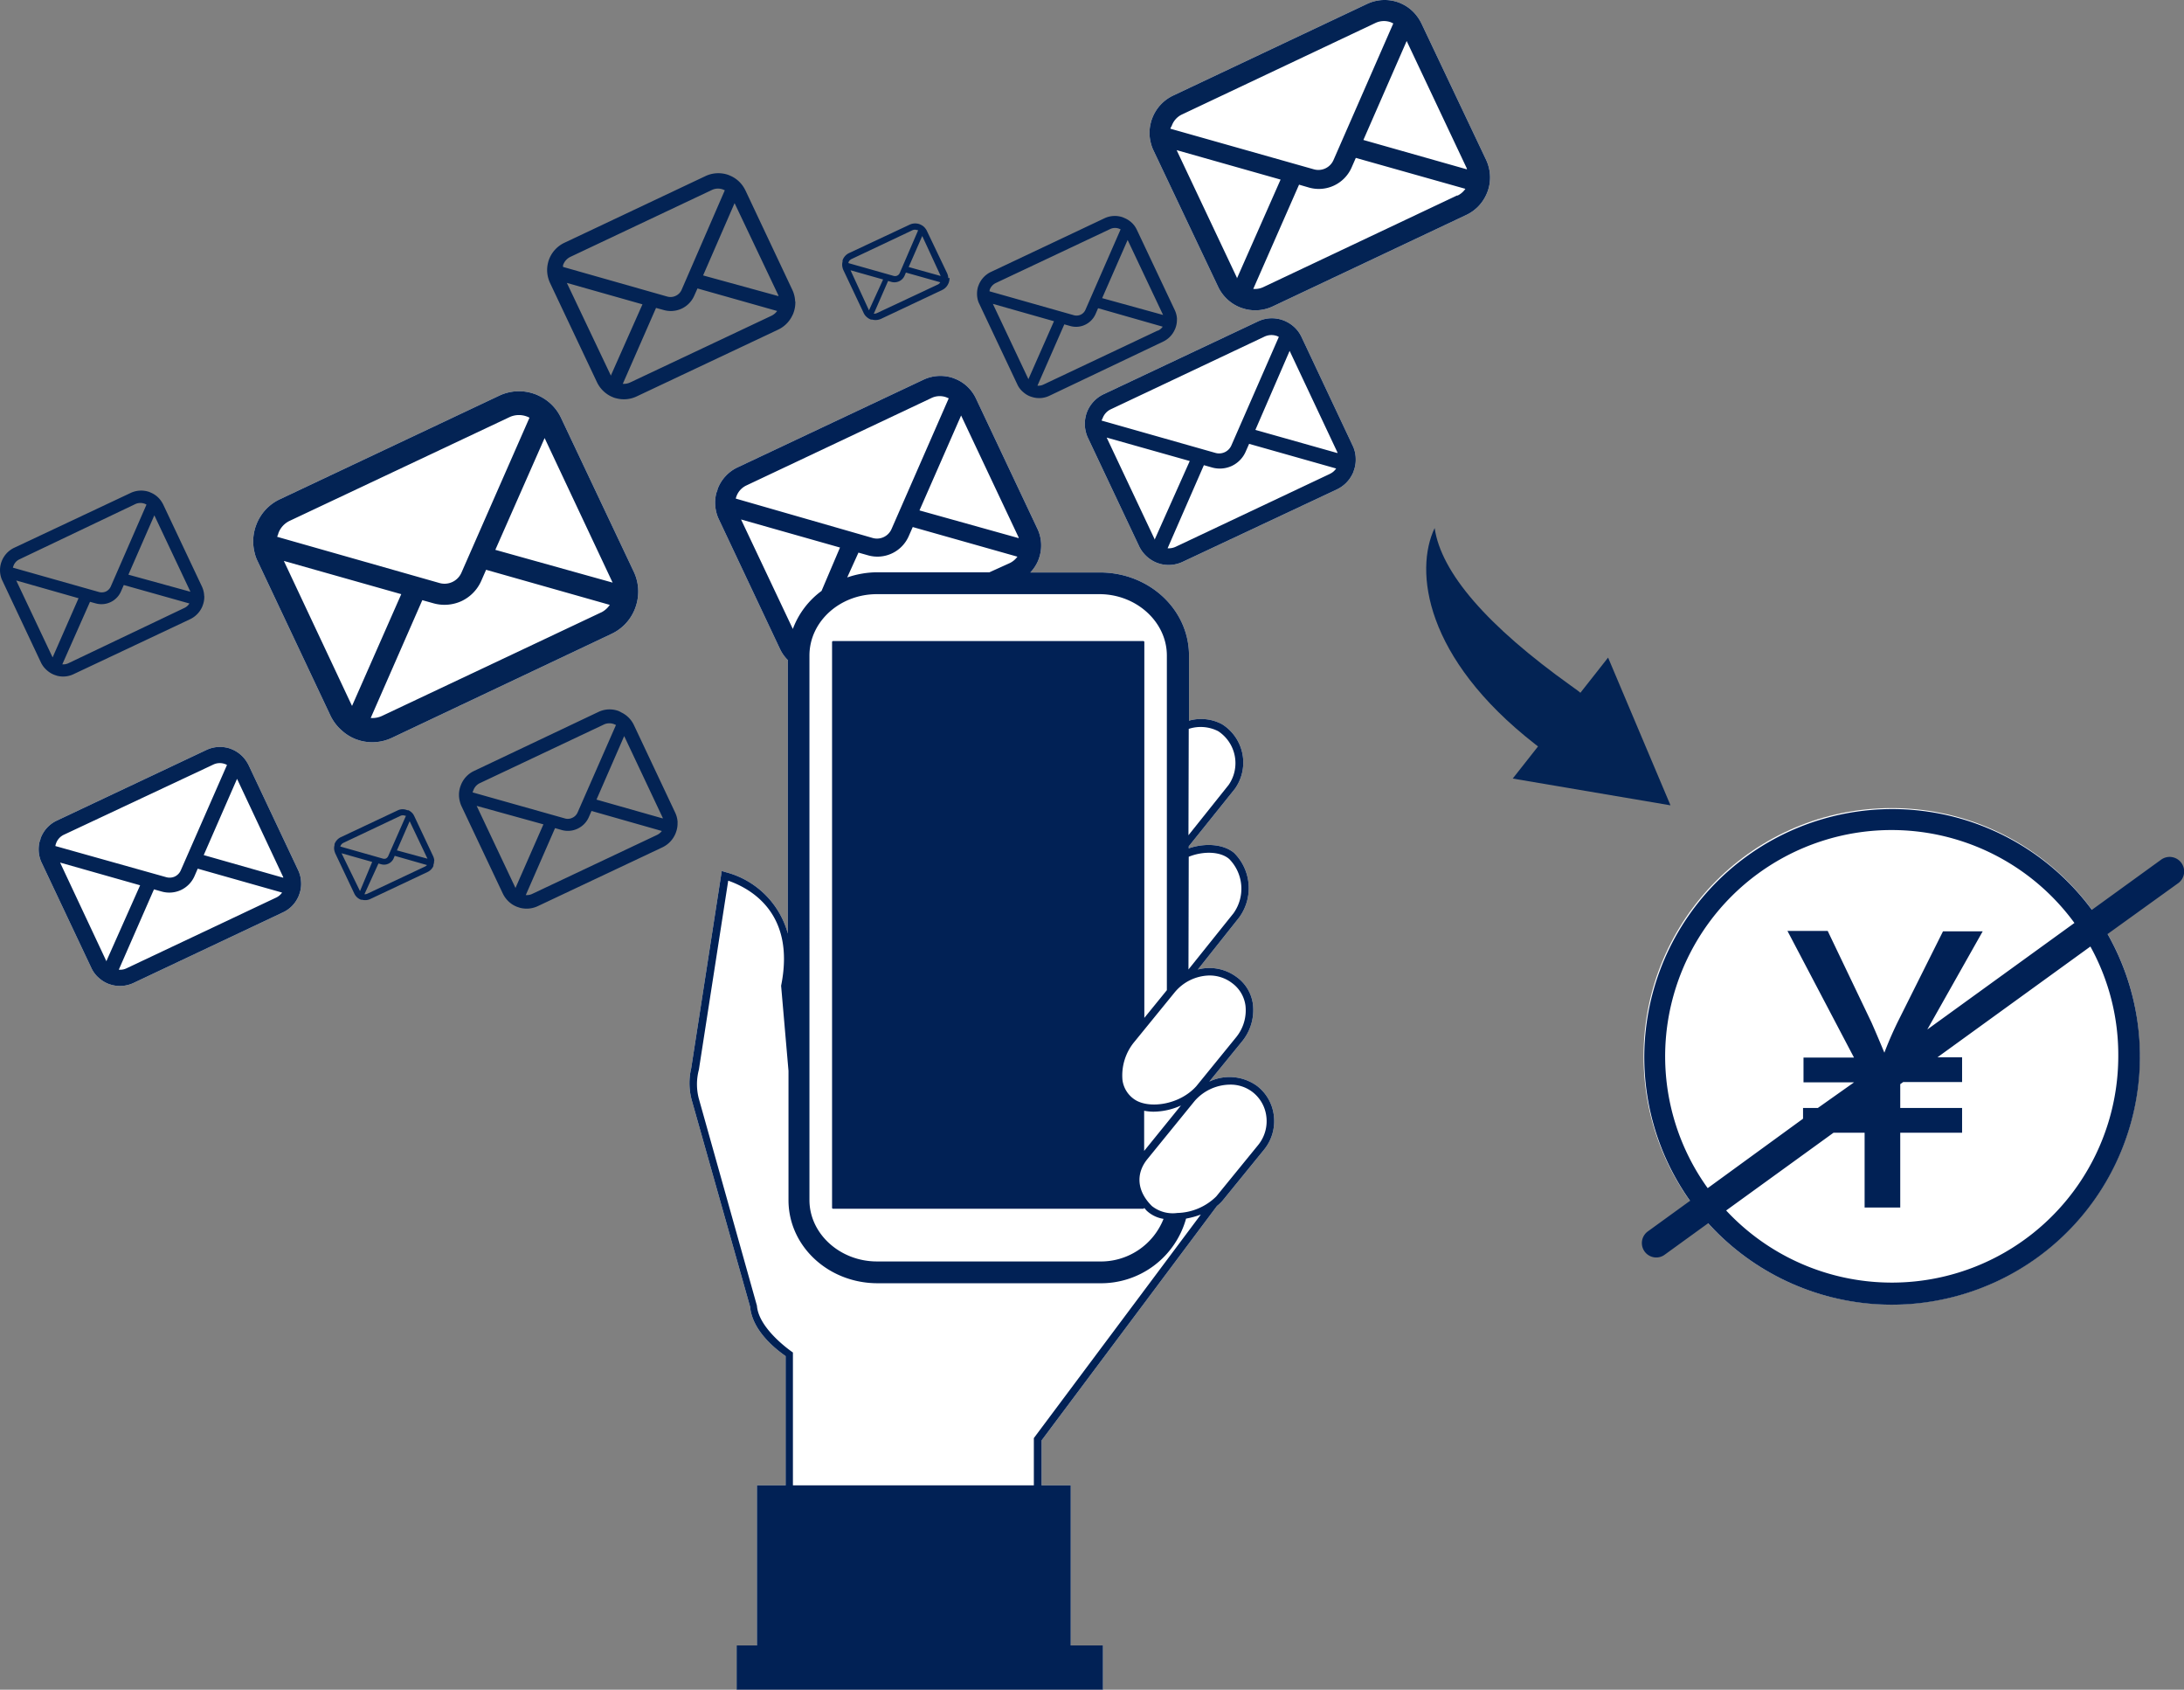 <svg xmlns="http://www.w3.org/2000/svg" viewBox="0 0 236.6 183"><rect x="0" y="0" width="236.6" height="183" fill="#808080" stroke="none"/><defs><style>.cls-1{fill:#fff;}.cls-2{fill:#032354;}.cls-3{fill:#012155;}</style></defs><title>reason_3</title><g id="Layer_2" data-name="Layer 2"><g id="レイヤー_1" data-name="レイヤー 1"><circle class="cls-1" cx="204.93" cy="114.4" r="26.88"/><path class="cls-1" d="M69.14,63.92a5,5,0,0,0-.48-2L60.78,45.26a5,5,0,0,0-.5-.84,5,5,0,0,0-1.89-1.55,3.9,3.9,0,0,0-.47-.2,5,5,0,0,0-3.85.19L30.32,54.07a5,5,0,0,0-2.59,2.86,4,4,0,0,0-.15.49,5,5,0,0,0,0,2.43,4,4,0,0,0,.33.93l7.87,16.68A5,5,0,0,0,37,79.09a4.91,4.91,0,0,0,1.63,1l.45.14a5,5,0,0,0,3.4-.33L66.25,68.65a5,5,0,0,0,2.41-2.42,4.07,4.07,0,0,0,.18-.44,5.11,5.11,0,0,0,.3-1.86Z"/><path class="cls-1" d="M32.62,95.59a3.38,3.38,0,0,0-.32-1.35L26.93,82.86a4.15,4.15,0,0,0-.35-.57,3.44,3.44,0,0,0-1.28-1.06L25,81.1a3.44,3.44,0,0,0-2.63.12L6.16,88.87a3.42,3.42,0,0,0-1.77,1.95c0,.11-.07.22-.1.33a3.45,3.45,0,0,0,0,1.66,3.07,3.07,0,0,0,.23.64l5.37,11.37a3.2,3.2,0,0,0,.84,1.11,3.37,3.37,0,0,0,1.11.66l.3.09a3.47,3.47,0,0,0,2.32-.22l16.2-7.65a3.37,3.37,0,0,0,1.64-1.65,1.57,1.57,0,0,0,.12-.3,3.2,3.2,0,0,0,.2-1.27Z"/><path class="cls-1" d="M146.87,49.64a3.35,3.35,0,0,0-.34-1.4L141,36.5a3.82,3.82,0,0,0-.35-.59,3.56,3.56,0,0,0-1.33-1.09,2.33,2.33,0,0,0-.33-.14,3.51,3.51,0,0,0-2.71.13L119.55,42.7a3.58,3.58,0,0,0-1.82,2,2.3,2.3,0,0,0-.1.35,3.42,3.42,0,0,0,0,1.71,3,3,0,0,0,.23.66l5.54,11.73a3.62,3.62,0,0,0,2,1.83l.32.1a3.58,3.58,0,0,0,2.4-.23L144.84,53a3.57,3.57,0,0,0,1.7-1.71,1.66,1.66,0,0,0,.12-.31,3.4,3.4,0,0,0,.21-1.31Z"/><path class="cls-1" d="M161.42,19.07a4.54,4.54,0,0,0-.42-1.75L154,2.56a4.66,4.66,0,0,0-.45-.75A4.37,4.37,0,0,0,151.92.44a3.79,3.79,0,0,0-.42-.18,4.45,4.45,0,0,0-3.41.17l-21,9.92a4.46,4.46,0,0,0-2.29,2.53,2.35,2.35,0,0,0-.13.43,4.27,4.27,0,0,0,0,2.16,4,4,0,0,0,.29.82l7,14.76a4.46,4.46,0,0,0,2.53,2.3l.4.12a4.44,4.44,0,0,0,3-.29l21-9.92A4.45,4.45,0,0,0,161,21.11c.06-.12.11-.25.16-.38a4.42,4.42,0,0,0,.26-1.65Z"/><path class="cls-1" d="M138,120.82a4.74,4.74,0,0,0-1.85-3.23,5.09,5.09,0,0,0-5.14-.45l3.53-4.33a5.37,5.37,0,0,0,1.2-4,4.31,4.31,0,0,0-1.78-3,4.93,4.93,0,0,0-4.19-.81l4.47-5.63a5.38,5.38,0,0,0-.55-7c-1.2-1-3.23-1.07-4.91-.49v-.22l5-6.23a4.9,4.9,0,0,0-1.4-7,4.83,4.83,0,0,0-3.57-.38V71c0-5-4.33-9-9.65-9h-7.54a4.22,4.22,0,0,0,.77-1.12,2.39,2.39,0,0,0,.15-.37,4.22,4.22,0,0,0,.25-1.58h0a4.19,4.19,0,0,0-.41-1.68l-6.65-14.09a4.28,4.28,0,0,0-.43-.72,4.19,4.19,0,0,0-1.59-1.31l-.4-.17a4.3,4.3,0,0,0-3.26.16L79.92,50.61A4.22,4.22,0,0,0,77.73,53c0,.13-.09.27-.13.41a4.23,4.23,0,0,0,0,2.06,3.63,3.63,0,0,0,.28.78l6.65,14.1a4.31,4.31,0,0,0,.82,1.14v29.62a9.43,9.43,0,0,0-6.73-6.65l-.43-.13-3.31,21.37a7,7,0,0,0,.07,3.49l6.31,22.33c.23,2.54,2.64,4.51,3.85,5.35v14H82v17.34h-2.2V183h39.69v-4.79H116V160.87h-3.16V156l19-25.39a4.1,4.1,0,0,0,.6-.57l4.54-5.58A4.89,4.89,0,0,0,138,120.82Z"/><path class="cls-2" d="M73.41,89.08A2.79,2.79,0,0,0,73.14,88l-4.47-9.48a2.92,2.92,0,0,0-.29-.48,2.85,2.85,0,0,0-1.07-.88A2.18,2.18,0,0,0,67,77a2.81,2.81,0,0,0-2.18.11L51.37,83.49a2.81,2.81,0,0,0-1.47,1.62,2.29,2.29,0,0,0-.09.28,2.8,2.8,0,0,0,0,1.38,2.55,2.55,0,0,0,.18.53l4.48,9.47a2.92,2.92,0,0,0,.7.93,2.76,2.76,0,0,0,.92.54l.25.08a2.85,2.85,0,0,0,1.94-.19l13.48-6.36a2.87,2.87,0,0,0,1.37-1.38,1.86,1.86,0,0,0,.1-.25,2.68,2.68,0,0,0,.17-1.06ZM51.28,85.6a1.36,1.36,0,0,1,.72-.79l13.48-6.37a1.42,1.42,0,0,1,1.07,0l.18.08L62.57,88a1.13,1.13,0,0,1-.57.57,1.1,1.1,0,0,1-.8.07l-10-2.82A1.05,1.05,0,0,1,51.28,85.6Zm4.55,10.6,0-.06-4.19-8.86,7.23,2Zm15.32-5.76L57.66,96.81a1.35,1.35,0,0,1-.7.13l3.17-7.25.71.2a2.44,2.44,0,0,0,1.73-.14,2.48,2.48,0,0,0,1.22-1.25l.29-.67L71.7,90A1.46,1.46,0,0,1,71.15,90.44ZM64.62,86.6l3-6.88,4.18,8.86,0,.06Z"/><path class="cls-2" d="M69.14,63.92a5,5,0,0,0-.48-2L60.78,45.26a5,5,0,0,0-.5-.84,5,5,0,0,0-1.89-1.55,3.9,3.9,0,0,0-.47-.2,5,5,0,0,0-3.85.19L30.32,54.07a5,5,0,0,0-2.59,2.86,4,4,0,0,0-.15.49,5,5,0,0,0,0,2.43,4,4,0,0,0,.33.93l7.87,16.68A5,5,0,0,0,37,79.09a4.91,4.91,0,0,0,1.63,1l.45.14a5,5,0,0,0,3.4-.33L66.25,68.65a5,5,0,0,0,2.41-2.42,4.07,4.07,0,0,0,.18-.44,5.11,5.11,0,0,0,.3-1.86Zm-39-6.12a2.4,2.4,0,0,1,1.26-1.4L55.17,45.19a2.42,2.42,0,0,1,1.88-.09,1.73,1.73,0,0,1,.31.14L50,62a2,2,0,0,1-2.4,1.14l-17.57-5A1.68,1.68,0,0,1,30.16,57.8Zm8,18.65-.05-.09L30.75,60.75l12.72,3.6Zm27-10.13L41.4,77.53a2.47,2.47,0,0,1-1.24.23L45.75,65l1.25.35a4.42,4.42,0,0,0,3-.25,4.37,4.37,0,0,0,2.14-2.2l.52-1.19,13.4,3.8A2.47,2.47,0,0,1,65.15,66.32ZM53.66,59.55,59,47.44,66.32,63l.05.1Z"/><path class="cls-2" d="M32.62,95.59a3.38,3.38,0,0,0-.32-1.35L26.93,82.86a4.15,4.15,0,0,0-.35-.57,3.44,3.44,0,0,0-1.28-1.06L25,81.1a3.44,3.44,0,0,0-2.63.12L6.16,88.87a3.42,3.42,0,0,0-1.77,1.95c0,.11-.07.22-.1.33a3.45,3.45,0,0,0,0,1.66,3.07,3.07,0,0,0,.23.64l5.37,11.37a3.2,3.2,0,0,0,.84,1.11,3.37,3.37,0,0,0,1.11.66l.3.09a3.47,3.47,0,0,0,2.32-.22l16.2-7.65a3.37,3.37,0,0,0,1.64-1.65,1.57,1.57,0,0,0,.12-.3,3.2,3.2,0,0,0,.2-1.27ZM6.05,91.41a1.64,1.64,0,0,1,.86-1L23.1,82.81a1.63,1.63,0,0,1,1.28-.06,1,1,0,0,1,.21.1l-5,11.4a1.33,1.33,0,0,1-.67.69A1.35,1.35,0,0,1,18,95L6,91.63A.9.9,0,0,1,6.05,91.41Zm5.46,12.72,0-.06-5-10.65,8.67,2.46ZM29.9,97.22l-16.19,7.65a1.55,1.55,0,0,1-.84.15l3.81-8.7.85.24a3,3,0,0,0,2.08-.17,3,3,0,0,0,1.46-1.5l.35-.81,9.14,2.59A1.63,1.63,0,0,1,29.9,97.22Zm-7.83-4.61,3.61-8.26,5,10.64a.14.14,0,0,1,0,.07Z"/><path class="cls-2" d="M86.14,32.65a3.2,3.2,0,0,0-.31-1.27L80.76,20.63a3.81,3.81,0,0,0-.33-.55,3.21,3.21,0,0,0-1.21-1l-.3-.13a3.27,3.27,0,0,0-2.49.12L61.13,26.3a3.28,3.28,0,0,0-1.67,1.85,2.8,2.8,0,0,0-.09.31,3.21,3.21,0,0,0,0,1.57,3.57,3.57,0,0,0,.21.6l5.08,10.74a3.24,3.24,0,0,0,.79,1.06,3.18,3.18,0,0,0,1,.61,1.4,1.4,0,0,0,.29.09A3.22,3.22,0,0,0,69,42.92l15.3-7.22a3.22,3.22,0,0,0,1.55-1.56,1.69,1.69,0,0,0,.12-.28,3.25,3.25,0,0,0,.19-1.2ZM61,28.71a1.56,1.56,0,0,1,.81-.9l15.3-7.23a1.55,1.55,0,0,1,1.21-.06l.2.09L73.84,31.39a1.27,1.27,0,0,1-.64.65,1.3,1.3,0,0,1-.91.08L61,28.91A.76.76,0,0,1,61,28.71Zm5.16,12,0-.07-4.75-10,8.19,2.32ZM83.57,34.2l-15.3,7.22a1.61,1.61,0,0,1-.8.15l3.6-8.22.81.22a2.8,2.8,0,0,0,2-.16A2.77,2.77,0,0,0,75.22,32l.34-.76,8.63,2.44A1.61,1.61,0,0,1,83.57,34.2Zm-7.4-4.37L79.58,22l4.75,10a.25.25,0,0,1,0,.07Z"/><path class="cls-2" d="M47.05,93.24a1.42,1.42,0,0,0-.13-.52l-2.05-4.35a1.59,1.59,0,0,0-.13-.22,1.39,1.39,0,0,0-.5-.4l-.12,0a1.25,1.25,0,0,0-1,0l-6.2,2.92a1.35,1.35,0,0,0-.68.75l0,.12a1.16,1.16,0,0,0,0,.64,2.25,2.25,0,0,0,.08.24l2.06,4.35a1.31,1.31,0,0,0,.74.68l.12,0a1.32,1.32,0,0,0,.89-.09l6.19-2.92a1.31,1.31,0,0,0,.63-.64.37.37,0,0,0,0-.11,1.33,1.33,0,0,0,.08-.49Zm-10.17-1.6a.64.64,0,0,1,.33-.36l6.19-2.93a.64.64,0,0,1,.49,0l.09,0-1.92,4.36a.55.55,0,0,1-.25.27.58.58,0,0,1-.37,0l-4.58-1.3A.29.29,0,0,1,36.88,91.64ZM39,96.51s0,0,0,0L37,92.41l3.32.94Zm7-2.64-6.2,2.92a.61.61,0,0,1-.32.06L41,93.52l.32.09A1.14,1.14,0,0,0,42.63,93l.13-.31,3.5,1A.74.74,0,0,1,46,93.87ZM43,92.1l1.38-3.16L46.31,93a0,0,0,0,1,0,0Z"/><path class="cls-2" d="M22.12,64.56a2.61,2.61,0,0,0-.25-1.05l-4.18-8.85a3.35,3.35,0,0,0-.27-.45,2.56,2.56,0,0,0-1-.82l-.25-.11a2.68,2.68,0,0,0-2,.1L1.53,59.33A2.68,2.68,0,0,0,.16,60.85a2,2,0,0,0-.08.26,2.68,2.68,0,0,0,0,1.29,2.22,2.22,0,0,0,.18.49l4.17,8.85a2.57,2.57,0,0,0,.66.86,2.52,2.52,0,0,0,.86.51l.24.08A2.63,2.63,0,0,0,8,73l12.6-5.94a2.71,2.71,0,0,0,1.28-1.29,2.18,2.18,0,0,0,.09-.23,2.54,2.54,0,0,0,.16-1ZM1.45,61.31a1.25,1.25,0,0,1,.67-.74l12.59-6a1.34,1.34,0,0,1,1,0l.16.08L12,63.52a1.09,1.09,0,0,1-.52.54,1.13,1.13,0,0,1-.75.06L1.4,61.48A1.09,1.09,0,0,1,1.45,61.31ZM5.7,71.2l0,0L1.76,62.87l6.75,1.92ZM20,65.83l-12.59,6a1.27,1.27,0,0,1-.66.12l3-6.77.66.18A2.31,2.31,0,0,0,13.13,64l.28-.64,7.11,2A1.3,1.3,0,0,1,20,65.83Zm-6.09-3.59,2.81-6.43,3.91,8.28a.17.17,0,0,1,0,0Z"/><path class="cls-2" d="M146.87,49.64a3.35,3.35,0,0,0-.34-1.4L141,36.5a3.82,3.82,0,0,0-.35-.59,3.56,3.56,0,0,0-1.33-1.09,2.33,2.33,0,0,0-.33-.14,3.51,3.51,0,0,0-2.71.13L119.55,42.7a3.58,3.58,0,0,0-1.82,2,2.3,2.3,0,0,0-.1.35,3.42,3.42,0,0,0,0,1.71,3,3,0,0,0,.23.66l5.54,11.73a3.62,3.62,0,0,0,2,1.83l.32.1a3.58,3.58,0,0,0,2.4-.23L144.84,53a3.57,3.57,0,0,0,1.7-1.71,1.66,1.66,0,0,0,.12-.31,3.4,3.4,0,0,0,.21-1.31Zm-27.43-4.31a1.73,1.73,0,0,1,.89-1L137,36.45a1.76,1.76,0,0,1,1.33-.06,1.36,1.36,0,0,1,.21.1l-5.15,11.77a1.45,1.45,0,0,1-1.69.8l-12.36-3.51A.9.9,0,0,1,119.44,45.33Zm5.64,13.13,0-.07-5.19-11,9,2.54Zm19-7.14-16.72,7.9a1.77,1.77,0,0,1-.87.16l3.93-9,.88.25a3.1,3.1,0,0,0,2.15-.17,3.06,3.06,0,0,0,1.5-1.55l.37-.84,9.43,2.67A1.63,1.63,0,0,1,144.07,51.32ZM136,46.56,139.71,38l5.18,11,0,.07Z"/><path class="cls-2" d="M161.42,19.07a4.54,4.54,0,0,0-.42-1.75L154,2.56a4.66,4.66,0,0,0-.45-.75A4.37,4.37,0,0,0,151.92.44a3.79,3.79,0,0,0-.42-.18,4.45,4.45,0,0,0-3.41.17l-21,9.92a4.46,4.46,0,0,0-2.29,2.53,2.35,2.35,0,0,0-.13.43,4.27,4.27,0,0,0,0,2.16,4,4,0,0,0,.29.82l7,14.76a4.46,4.46,0,0,0,2.53,2.3l.4.12a4.44,4.44,0,0,0,3-.29l21-9.92A4.45,4.45,0,0,0,161,21.11c.06-.12.11-.25.16-.38a4.42,4.42,0,0,0,.26-1.65Zm-34.49-5.42A2.16,2.16,0,0,1,128,12.42l21-9.93a2.16,2.16,0,0,1,1.67-.08l.27.13-6.48,14.8a1.79,1.79,0,0,1-2.12,1l-15.55-4.4A1,1,0,0,1,126.93,13.65ZM134,30.16a.2.2,0,0,1,0-.08l-6.53-13.82,11.26,3.19Zm23.87-9-21,9.93a2.15,2.15,0,0,1-1.1.2L140.73,20l1.1.32a3.88,3.88,0,0,0,4.59-2.17l.46-1.05,11.87,3.35A2.18,2.18,0,0,1,157.89,21.19Zm-10.17-6,4.69-10.72,6.52,13.81a.36.36,0,0,1,0,.09Z"/><path class="cls-2" d="M127.51,34.57a2.6,2.6,0,0,0-.25-1l-4.1-8.68a2.82,2.82,0,0,0-.26-.44,2.61,2.61,0,0,0-1-.8l-.25-.11a2.63,2.63,0,0,0-2,.1l-12.36,5.84A2.66,2.66,0,0,0,106,30.93a1.83,1.83,0,0,0-.08.25,2.73,2.73,0,0,0,0,1.27,2.15,2.15,0,0,0,.18.48l4.1,8.68a2.36,2.36,0,0,0,.64.85,2.47,2.47,0,0,0,.84.5l.24.07a2.55,2.55,0,0,0,1.77-.17L126,37a2.59,2.59,0,0,0,1.25-1.26,2.29,2.29,0,0,0,.1-.23,2.66,2.66,0,0,0,.15-1Zm-20.29-3.19a1.31,1.31,0,0,1,.66-.73l12.36-5.83a1.24,1.24,0,0,1,1-.05l.16.07-3.81,8.71a1.05,1.05,0,0,1-.51.53,1.1,1.1,0,0,1-.74.06l-9.14-2.59A.85.85,0,0,1,107.22,31.38Zm4.18,9.71,0-.05-3.84-8.13,6.62,1.88Zm14-5.28-12.36,5.84a1.26,1.26,0,0,1-.65.12l2.91-6.64.65.18a2.28,2.28,0,0,0,1.59-.13A2.32,2.32,0,0,0,118.69,34l.27-.62,7,2A1.28,1.28,0,0,1,125.44,35.81Zm-6-3.52,2.76-6.3,3.84,8.12,0,0Z"/><path class="cls-2" d="M102.73,30.13a1.38,1.38,0,0,0-.13-.55L100.41,25a1.09,1.09,0,0,0-.14-.23,1.27,1.27,0,0,0-.52-.43l-.13-.06a1.42,1.42,0,0,0-1.07.05L92,27.4a1.36,1.36,0,0,0-.72.79.74.74,0,0,0,0,.14,1.27,1.27,0,0,0,0,.67,1.14,1.14,0,0,0,.09.26l2.19,4.63a1.28,1.28,0,0,0,.34.45,1.38,1.38,0,0,0,.45.27l.12,0a1.43,1.43,0,0,0,1-.09l6.59-3.11a1.38,1.38,0,0,0,.67-.68.61.61,0,0,0,.05-.12,1.29,1.29,0,0,0,.08-.52Zm-10.82-1.7a.68.68,0,0,1,.35-.38l6.6-3.12a.67.67,0,0,1,.52,0l.09,0-2,4.64a.55.55,0,0,1-.66.31l-4.88-1.38A.29.29,0,0,1,91.91,28.43Zm2.23,5.18,0,0-2-4.34,3.53,1Zm7.49-2.81L95,33.91a.83.83,0,0,1-.34.07l1.55-3.55.35.1a1.24,1.24,0,0,0,.85-.07,1.21,1.21,0,0,0,.59-.61l.14-.33,3.72,1.05A.58.58,0,0,1,101.63,30.8Zm-3.19-1.88,1.47-3.36,2,4.33a0,0,0,0,1,0,0Z"/><path class="cls-2" d="M163.88,84.32l2.74-3.48-.31-.24c-12-9.35-13.09-18.8-10.89-23.41.7,4.83,5.67,10.58,14.8,17.1l.68.49.31.25,3-3.81,6.76,16Z"/><path class="cls-3" d="M236.31,93.45a1.57,1.57,0,0,0-2.18-.35l-7.51,5.44a26.87,26.87,0,0,0-43.53,31.51l-4.58,3.32a1.56,1.56,0,0,0,.92,2.82,1.53,1.53,0,0,0,.91-.3l4.71-3.41a26.87,26.87,0,0,0,43.27-31.32L236,95.63A1.57,1.57,0,0,0,236.31,93.45Zm-55.92,21a24.53,24.53,0,0,1,44.34-14.49l-15.94,11.54,6-10.63h-4.3l-4.9,9.8c-.59,1.21-1.07,2.33-1.45,3.34-.42-1-.86-2.06-1.39-3.26L198,100.82h-4.36l7.21,13.72h-5.47v2.68h5.48L196.93,120h-1.6v1.16L185,128.68A24.43,24.43,0,0,1,180.39,114.4Zm49.09,0A24.53,24.53,0,0,1,187,131.1l11.63-8.42H202v8.1h3.86v-8.1h6.7V120h-6.7v-2.58l.32-.23h6.38v-2.68h-2.67l16.57-12A24.26,24.26,0,0,1,229.48,114.4Z"/><path class="cls-3" d="M138,120.82a4.74,4.74,0,0,0-1.85-3.23,5.09,5.09,0,0,0-5.14-.45l3.53-4.33a5.37,5.37,0,0,0,1.2-4,4.31,4.31,0,0,0-1.78-3,4.93,4.93,0,0,0-4.19-.81l4.47-5.63a5.38,5.38,0,0,0-.55-7c-1.2-1-3.23-1.07-4.91-.49v-.22l5-6.23a4.9,4.9,0,0,0-1.4-7,4.83,4.83,0,0,0-3.57-.38V71c0-5-4.33-9-9.65-9h-7.54a4.22,4.22,0,0,0,.77-1.12,2.39,2.39,0,0,0,.15-.37,4.22,4.22,0,0,0,.25-1.58h0a4.19,4.19,0,0,0-.41-1.68l-6.65-14.09a4.28,4.28,0,0,0-.43-.72,4.19,4.19,0,0,0-1.59-1.31l-.4-.17a4.3,4.3,0,0,0-3.26.16L79.92,50.61A4.22,4.22,0,0,0,77.73,53c0,.13-.09.27-.13.41a4.23,4.23,0,0,0,0,2.06,3.63,3.63,0,0,0,.28.78l6.65,14.1a4.31,4.31,0,0,0,.82,1.14v29.62a9.43,9.43,0,0,0-6.73-6.65l-.43-.13-3.31,21.37a7,7,0,0,0,.07,3.49l6.31,22.33c.23,2.54,2.64,4.51,3.85,5.35v14H82v17.34h-2.2V183h39.69v-4.79H116V160.87h-3.16V156l19-25.39a4.1,4.1,0,0,0,.6-.57l4.54-5.58A4.89,4.89,0,0,0,138,120.82Zm-9.22-41.88a4.17,4.17,0,0,1,3.19.25A4.14,4.14,0,0,1,133.11,85l-4.36,5.46Zm0,13.85c1.58-.64,3.45-.58,4.39.25a4.58,4.58,0,0,1,.46,5.87L128.75,105ZM131,105.65a4,4,0,0,1,2.46.81,3.61,3.61,0,0,1,1.47,2.48,4.61,4.61,0,0,1-1,3.38l-4.33,5.32c-1.86,2.07-5.19,2.47-6.7,1.43a3,3,0,0,1-1.3-2.11,5.7,5.7,0,0,1,1.32-4.16l4.35-5.34A5,5,0,0,1,131,105.65Zm-3,14-4.05,5V120.3a5.71,5.71,0,0,0,1,.1A7.3,7.3,0,0,0,128,119.7ZM119.1,64.35c4,0,7.31,3,7.31,6.65v36.24l-2.44,3V69.54a.11.11,0,0,0-.12-.11H90.26a.11.11,0,0,0-.12.11V130.8a.11.11,0,0,0,.12.11h33.59a.11.11,0,0,0,.11-.09c.1.11.18.22.28.32a3.5,3.5,0,0,0,1.81.87,7.3,7.3,0,0,1-7,4.61H95c-4,0-7.31-3-7.31-6.65V71c0-3.67,3.28-6.65,7.31-6.65ZM91.78,62.54h0L93,59.85l1.06.3a3.7,3.7,0,0,0,4.38-2.07l.44-1,11.34,3.21a2.23,2.23,0,0,1-.82.69l-2.21,1H95A10.17,10.17,0,0,0,91.78,62.54ZM104.12,45l6.23,13.2a.2.2,0,0,1,0,.08l-10.74-3ZM79.78,53.76a2.09,2.09,0,0,1,1.07-1.18l20.07-9.48a2.07,2.07,0,0,1,1.6-.07l.26.11L96.59,57.28a1.72,1.72,0,0,1-2,1L79.71,54A1.34,1.34,0,0,1,79.78,53.76Zm.5,2.5L91,59.3,89,64h0a9,9,0,0,0-3.11,4.12ZM112,155.75v5.12H85.9V146.48S82.2,144,82,141.41L75.71,119a6.12,6.12,0,0,1,0-3.14l3.18-20.48c2.55.89,7.3,3.62,5.73,11.38v0l.8,9.22v14c0,5,4.33,9,9.65,9H119.1a9.56,9.56,0,0,0,9.39-7,9,9,0,0,0,1.6-.44ZM136.31,124l-4.55,5.58a6.22,6.22,0,0,1-4.22,1.79,3.64,3.64,0,0,1-2.75-.75c-1.61-1.59-1.79-3.5-.47-5.11l5.1-6.27a5.16,5.16,0,0,1,3.85-1.77,3.89,3.89,0,0,1,2.38.77h0a3.93,3.93,0,0,1,1.54,2.7A4.09,4.09,0,0,1,136.31,124Z"/></g></g></svg>